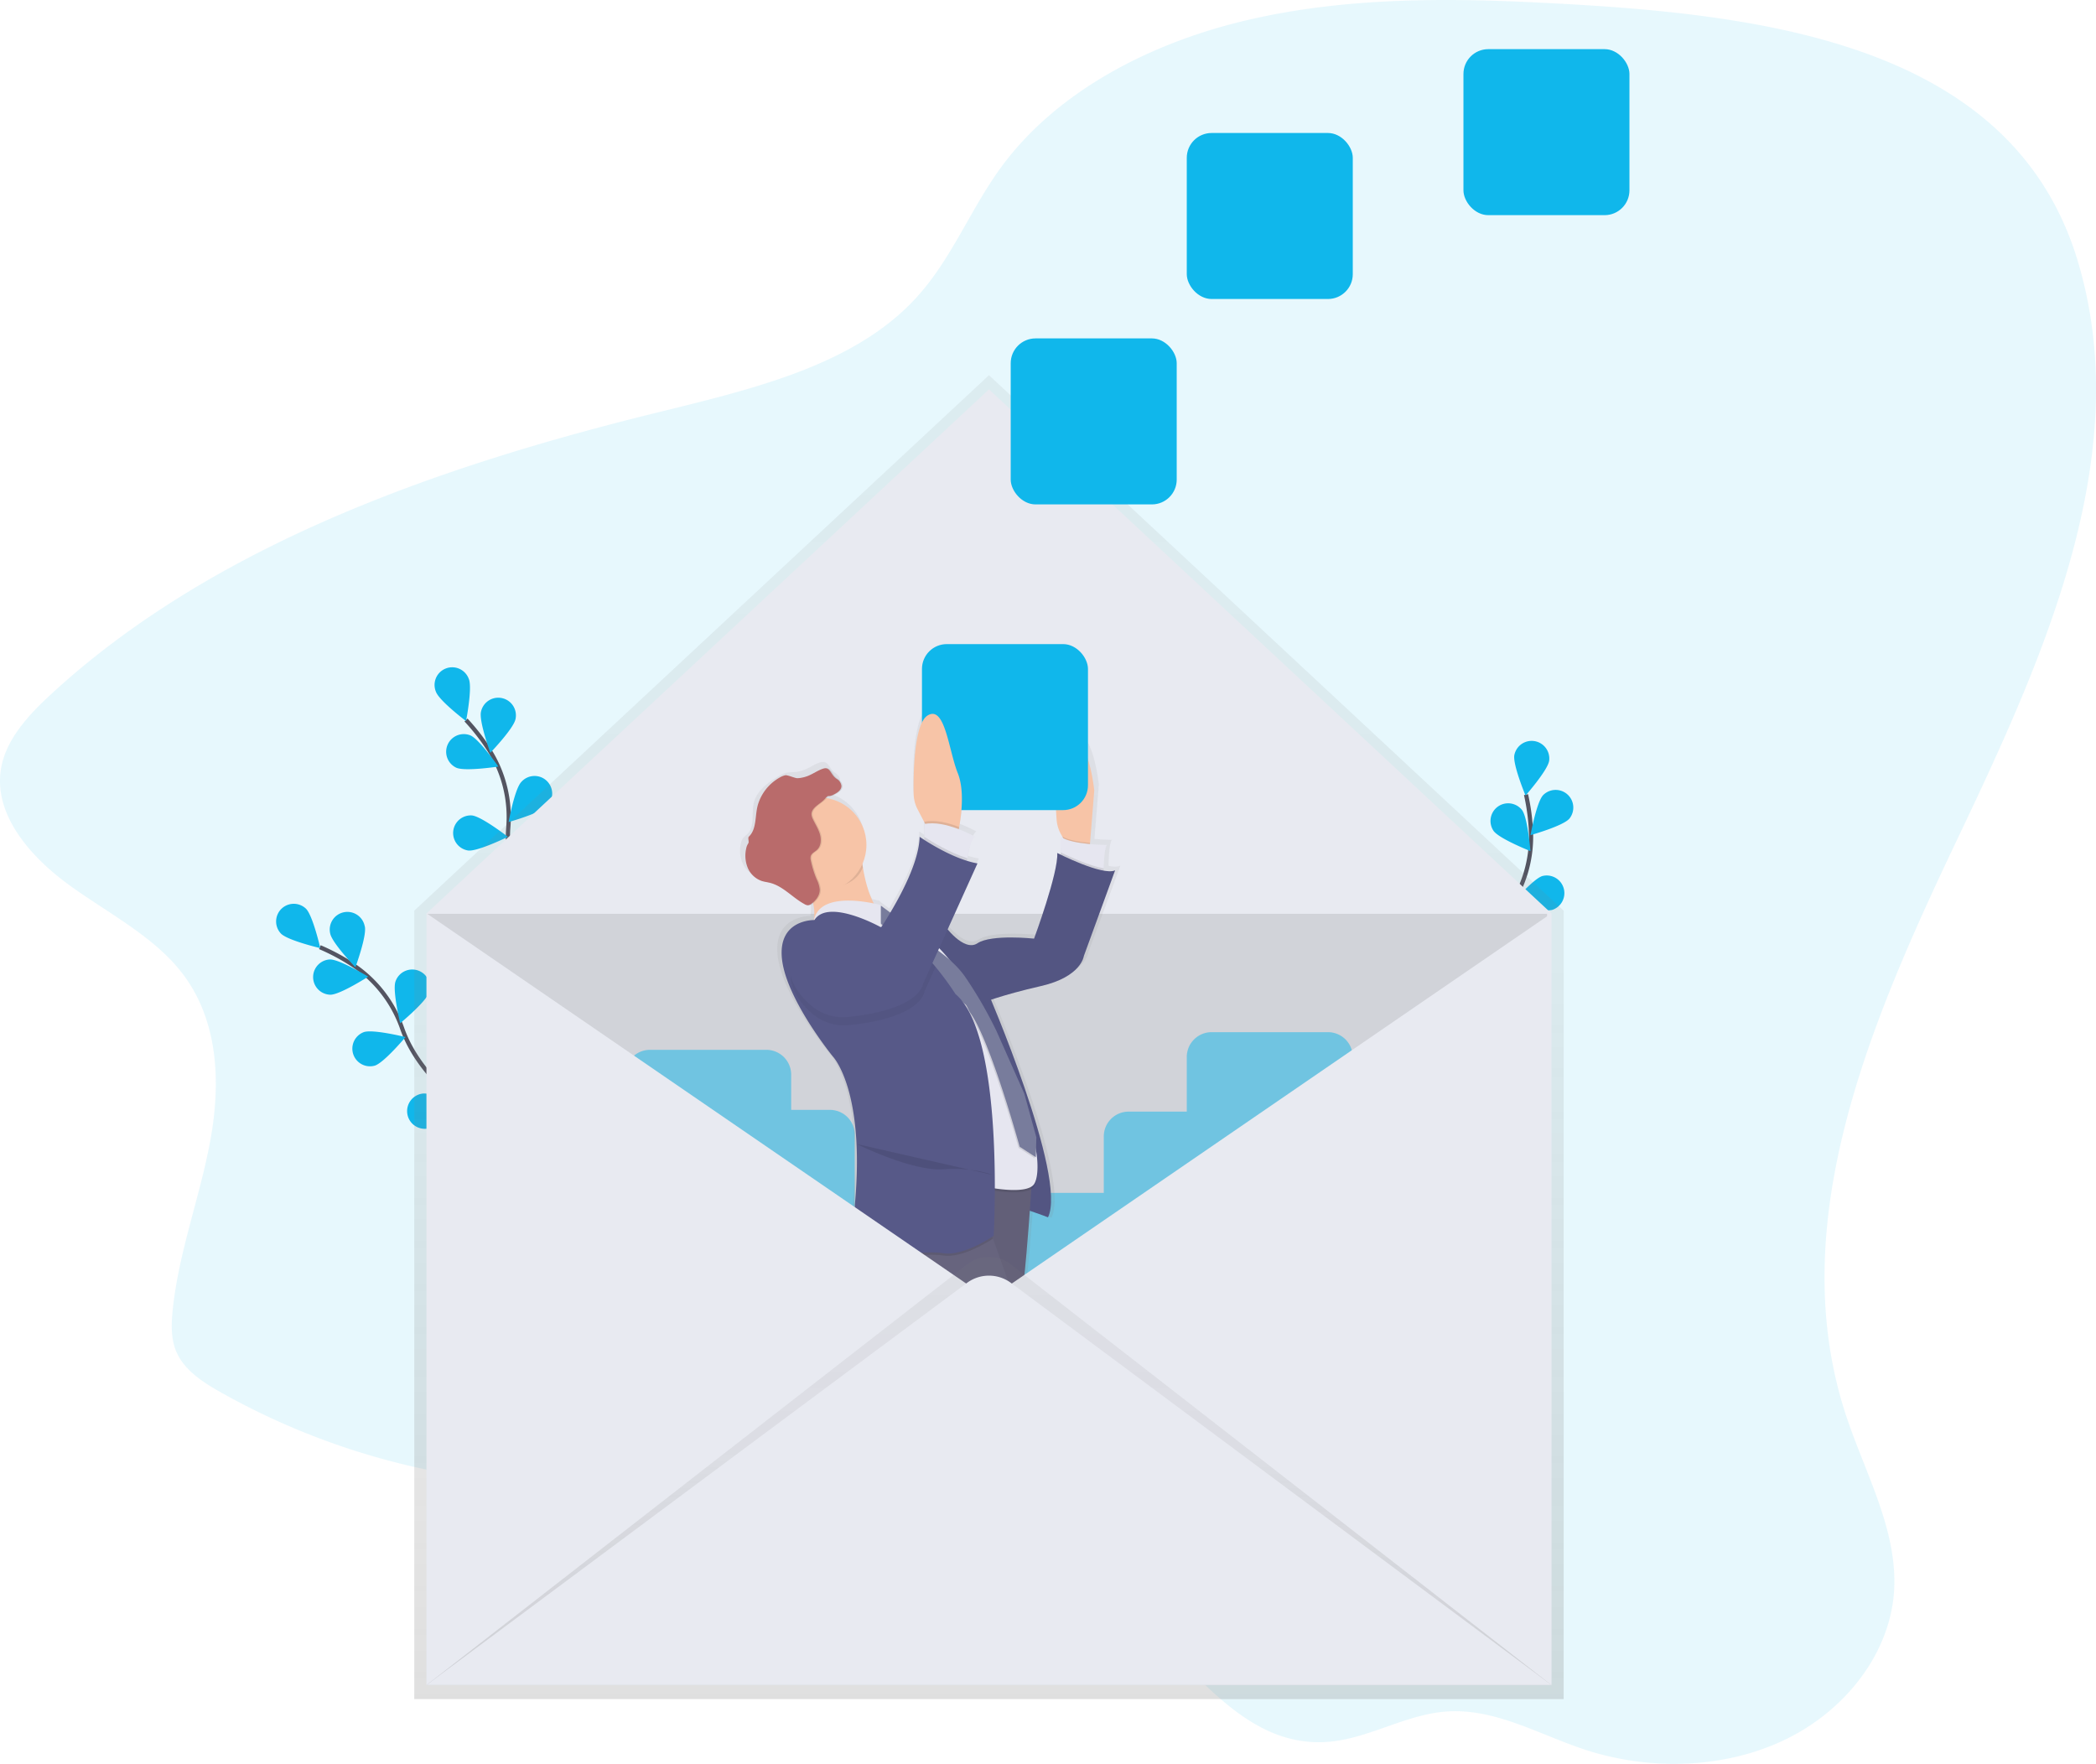 <svg data-name="Layer 1" xmlns="http://www.w3.org/2000/svg" xmlns:xlink="http://www.w3.org/1999/xlink" width="1000" height="841.56"><defs><linearGradient id="a" x1="471.84" y1="810.65" x2="471.84" y2="179" gradientUnits="userSpaceOnUse"><stop offset="0" stop-color="gray" stop-opacity=".25"/><stop offset=".54" stop-color="gray" stop-opacity=".12"/><stop offset="1" stop-color="gray" stop-opacity=".1"/></linearGradient><linearGradient id="b" x1="911.16" y1="831.52" x2="911.16" y2="366.39" gradientTransform="matrix(-1 0 0 1 1455 0)" xlink:href="#a"/><linearGradient id="c" x1="571.84" y1="833.11" x2="571.84" y2="628.9" xlink:href="#a"/></defs><path d="M731.61 1.11c-46.91-2.27-94.63-1.89-139.93 9.3S503.3 44.63 477.52 79.95c-14.76 20.22-23.57 43.9-40.76 62.5-29.82 32.25-78.56 43.33-123.54 54.45-105.63 26-211.85 63.57-288.47 133.95-11 10.09-21.72 21.6-24.21 35.55-3.82 21.45 13 41.52 31.66 55.25s40.74 24.62 54.55 42.43c17.61 22.71 18.6 52.72 13.6 80s-15.29 53.82-18 81.4c-.67 6.8-.83 13.89 2.12 20.18 3.91 8.34 12.6 14 21.12 18.76a344 344 0 0 0 96.68 36.47c58.37 12.51 119.24 10.16 179 15.3s122 19.52 164 58.06c25.76 23.63 49 58.1 85.73 56.93 20.58-.65 38.76-13.23 59.29-14.63 23.11-1.58 44 11 65.79 18.17 30.95 10.2 66.79 9.21 95.81-4.85s50.09-41.6 51.79-71.2c1.66-29-14.06-56.13-23.14-84-29.78-91.31 12.11-187.8 53.76-275.28s84.63-183.25 56.92-275.09C959.05 17.78 834.44 6.09 731.61 1.11z" fill="#10b7eb" opacity=".1"/><path d="M236.82 538.89s-34.66-19-44.93-48.17a59.9 59.9 0 0 0-23.06-30.07 100.75 100.75 0 0 0-16.21-8.76" fill="none" stroke="#535461" stroke-miterlimit="10" stroke-width="2"/><path d="M146 433.56c3.28 3.3 6.81 18.79 6.81 18.79s-15.47-3.63-18.75-6.92A8.42 8.42 0 0 1 146 433.56zm28.06 8.45c1 4.55-4.5 19.47-4.5 19.47s-11-11.45-12-16a8.42 8.42 0 1 1 16.47-3.47zm30.58 31.63c-1.47 4.41-13.71 14.54-13.71 14.54s-3.73-15.45-2.26-19.86a8.43 8.43 0 0 1 16 5.32zm17.76 29.14c-.7 4.59-11.06 16.65-11.06 16.65s-6.28-14.59-5.58-19.19a8.42 8.42 0 0 1 16.64 2.54zm-64.74-28.2c4.65-.05 18-8.62 18-8.62s-13.57-8.26-18.22-8.21a8.42 8.42 0 0 0 .19 16.83zm21.2 33.82c4.42-1.44 14.62-13.62 14.62-13.62s-15.42-3.82-19.84-2.38a8.42 8.42 0 0 0 5.22 16zM204 538.45c4.6-.67 16.71-11 16.71-11s-14.56-6.37-19.16-5.7a8.44 8.44 0 1 0 2.45 16.7z" fill="#10b7eb"/><path d="M264.07 457.16s-24-31.43-21.57-62.24a59.9 59.9 0 0 0-8.9-36.83 100.75 100.75 0 0 0-11.27-14.57" fill="none" stroke="#535461" stroke-miterlimit="10" stroke-width="2"/><path d="M223.73 324.08c1.66 4.34-1.38 19.94-1.38 19.94s-12.68-9.58-14.34-13.92a8.42 8.42 0 1 1 15.72-6zm22.2 19.08c-1 4.55-12 16-12 16s-5.43-14.93-4.47-19.48a8.42 8.42 0 1 1 16.47 3.5zm15.15 41.31c-3.13 3.44-18.43 7.74-18.43 7.74s2.85-15.63 6-19.07a8.42 8.42 0 1 1 12.45 11.33zm4.43 33.84c-2.5 3.92-16.85 10.74-16.85 10.74s.17-15.89 2.67-19.81a8.42 8.42 0 0 1 14.18 9.06zm-47.76-52.01c4.27 1.83 20-.58 20-.58s-9.07-13.05-13.34-14.88a8.42 8.42 0 0 0-6.64 15.47zm5.68 39.48c4.62.47 18.89-6.53 18.89-6.53s-12.56-9.74-17.18-10.21a8.42 8.42 0 0 0-1.71 16.74zm10.79 37.67c4.48 1.25 19.72-3.25 19.72-3.25s-10.73-11.72-15.21-13a8.42 8.42 0 1 0-4.51 16.22z" fill="#10b7eb"/><path d="M706.78 498.29s-4.85-39.24 12.78-64.62a59.9 59.9 0 0 0 10.89-36.29 100.75 100.75 0 0 0-2.38-18.27" fill="none" stroke="#535461" stroke-miterlimit="10" stroke-width="2"/><path d="M739.08 363.04c-.76 4.59-11.25 16.52-11.25 16.52s-6.11-14.67-5.35-19.25a8.42 8.42 0 0 1 16.61 2.74zm9.54 27.66c-3.13 3.44-18.42 7.75-18.42 7.75s2.84-15.63 6-19.07a8.42 8.42 0 0 1 12.45 11.32zm-7.76 43.32c-4.44 1.39-19.81-2.61-19.81-2.61s10.35-12.06 14.78-13.45a8.42 8.42 0 0 1 5 16.06zm-13.25 31.45c-4.14 2.12-20 .77-20 .77s8.16-13.64 12.3-15.76a8.424 8.424 0 1 1 7.67 15zm-14.99-69c2.76 3.74 17.54 9.58 17.54 9.58s-1.24-15.84-4-19.58a8.42 8.42 0 0 0-13.54 10zm-15.03 36.97c3.75 2.74 19.6 3.89 19.6 3.89s-5.93-14.74-9.68-17.48a8.42 8.42 0 0 0-9.92 13.6zm-9.68 37.95c3.24 3.34 18.66 7.14 18.66 7.14s-3.35-15.53-6.59-18.87a8.42 8.42 0 1 0-12.08 11.72z" fill="#10b7eb"/><path fill="url(#a)" d="M471.84 179L197.65 434.47v376.18h548.37V434.47L471.84 179z"/><path fill="#e8eaf1" d="M740.15 803.89H203.52V435.76l268.32-250 268.31 250v368.13z"/><path opacity=".1" d="M203.89 435.99h534.2v367.37h-534.2z"/><rect x="666.21" y="92.66" width="79.2" height="79.2" rx="11.85" ry="11.85" transform="rotate(-180 655.81 117.655)" fill="#10b7eb"/><rect x="582.21" y="190.66" width="79.2" height="79.2" rx="11.85" ry="11.85" transform="rotate(-180 571.81 215.655)" fill="#10b7eb"/><rect x="798.21" y="52.66" width="79.2" height="79.2" rx="11.85" ry="11.85" transform="rotate(-180 787.81 77.655)" fill="#10b7eb"/><path d="M395.95 529.52h-18.48v-16.8a11.85 11.85 0 0 0-11.85-11.85h-55.5a11.85 11.85 0 0 0-11.85 11.85v55.5a11.85 11.85 0 0 0 11.85 11.85h18.48v16.8a11.85 11.85 0 0 0 11.85 11.85h55.5a11.85 11.85 0 0 0 11.85-11.85v-55.5a11.85 11.85 0 0 0-11.85-11.85zm237.61-37.08h-55.5a11.85 11.85 0 0 0-11.85 11.85v26.06h-27.75a11.85 11.85 0 0 0-11.85 11.85v26.91h-26.07a11.85 11.85 0 0 0-11.85 11.85v55.5a11.85 11.85 0 0 0 11.85 11.85H556a11.85 11.85 0 0 0 11.85-11.85v-26.9H594a11.85 11.85 0 0 0 11.85-11.85v-26.06h27.75a11.85 11.85 0 0 0 11.81-11.87v-55.5a11.85 11.85 0 0 0-11.85-11.84z" fill="#10b7eb" opacity=".5"/><path d="M454.24 440.94a11.49 11.49 0 0 0 6.78 6.32c1.34.43 2.76.58 4.13.93 6.53 1.62 11.15 7.26 17.09 10.38a3.29 3.29 0 0 0 1.58.49h.2a1.94 1.94 0 0 0 .37 0 3.16 3.16 0 0 0 1.67-.7l.27-.2a20 20 0 0 1 .29 8.08c-2.36 0-17.69.94-15.59 19 2.27 19.6 25 47 25 47s15.9 16.24 10.79 71.67l-.57 26.88s6.11-.92 13.9-1.84q.27.54.55 1.06a41.84 41.84 0 0 0 8.39 10.37L542 671.16s1.11 2 2.75 5.16c.15 6.51-3.89 12.2-3.89 12.2-25 7.28-35.21 33.59-35.21 33.59s-14.1 8.45-17.15 17.89c-6 4.82-5.55 18-5.55 18s21 11.2 36.35 17.36a25.3 25.3 0 0 0 5.53 1.52l-3.41 7c-3.56 1.28-3.82 18.87-3.82 18.87s37.48 26.88 48.84 28.56 21-6.16 9.09-11.76c-9.61-4.51-20.32-21.73-24.12-28.26 4.76-6.52 19.76-27.65 20.71-36.13 1.14-10.08 15.33-18.48 15.33-18.48 20.45-21.84 6.82-47.59 5.11-61 0-.26-.07-.54-.12-.83a147 147 0 0 0-4.81-17.21c2.23-14.09 4-36.1 5.09-50.63 4.51 1.45 8.93 3.17 8.93 3.17 8.29-16.83-19.87-86.14-28-105.34 4.73-1.56 12.88-4 24.57-6.64 19.88-4.48 21-14.56 21-14.56l15.33-41.43c-1.31.58-3.31.56-5.65.15v-1.12c.12-3.93.49-10.21 1.65-11.35 0 0-3.77 0-8.35-.41v-.56l2.06-25.35s-2.84-28-12.49-24.08c-7.75 3.15-6.72 28.3-6 38.1a17 17 0 0 0 2.15 7.13l.65 1.15.45.79a9.54 9.54 0 0 1-1.22-.7v8.67c-1.07-.51-1.7-.83-1.7-.83.57 9.52-11.36 41.43-11.36 41.43s-21-2.24-27.83 2.24c-5 3.29-11.52-3.07-14.65-6.69L567 438.8a41.89 41.89 0 0 1-5.23-1.28c.07-.39.14-.8.22-1.22.74-4 2.08-9.67 3.88-10.38a63.72 63.72 0 0 0-8.07-3.7c.07-.32.13-.66.21-1 1.06-5.6 2.73-17.7-.66-26.05-4.54-11.2-6.25-33-14.77-28-6.76 4-7.08 28.1-6.93 37.87a16.8 16.8 0 0 0 1.94 7.59l3.28 6.22.45.86-.45.08v7.65c-1.44-.91-2.27-1.49-2.27-1.49-.29 10.76-7.41 25.11-14.37 36.66l-3.54-2.61-.87-.62a2.16 2.16 0 0 1 0-.34s-1.46-.41-3.76-.88c-2.86-5.43-4.46-12-5.35-17.42-.09-.57-.18-1.12-.26-1.66a22.59 22.59 0 0 0 2-9.27A23.06 23.06 0 0 0 493 407.2c.7-.77 1-1 1.22-1h.15c.35 0 .83.16 2.57-.69s3.83-2.18 3.82-4.16c0-1.45-1.15-2.64-2.37-3.46-2.93-2-3-5.35-5.74-5.1a3.62 3.62 0 0 0-1.55.21c-2.5.82-4.67 2.38-7.1 3.38a16.82 16.82 0 0 1-5.34 1.22 22.09 22.09 0 0 0-3.5.28 10.27 10.27 0 0 0-2.64 1.07c-5.13 2.8-11.05 7.06-12.7 12.61-1.54 5.2.59 11.94-3.38 15.68a14.66 14.66 0 0 0-2 1.91 6.63 6.63 0 0 0-1 2.55 15.27 15.27 0 0 0 .8 9.24zm103.83 269.25c.22 2.68-.29 4.58-1.86 5.2-8.52 3.36-18.17 34.15-18.17 34.15l-6.46 13.33a171.88 171.88 0 0 1-14.68-12.43l.7-4.83s18.17-13.44 19.31-17.36c.91-3.15 15.6-14.03 21.16-18.06z" transform="translate(-100 -29.22)" fill="url(#b)"/><path d="M470.76 472.07s38.62 89.39 29.24 108.71c0 0-15.45-6.07-17.66-5s-24.28-115.32-24.28-115.32z" fill="#575988"/><path d="M470.76 472.07s38.62 89.39 29.24 108.71c0 0-15.45-6.07-17.66-5s-24.28-115.32-24.28-115.32z" opacity=".05"/><path d="M449.79 756.78s13.24 24.83 24.83 30.35 2.21 13.24-8.83 11.59-47.45-28.14-47.45-28.14.25-17.34 3.71-18.6 27.74 4.8 27.74 4.8zM415 716.5s18.76 18.76 27 20.42-7.17 12.69-22.07 6.62-35.31-17.1-35.31-17.1-.55-17.66 8.83-19.31S415 716.5 415 716.5z" fill="#575988"/><path d="M492.28 563.11s-3.86 67.32-8.83 76.7-23.73 38.07-23.73 38.07-21.52 15.45-22.62 19.31-18.76 17.1-18.76 17.1l-1.1 7.72s-29.24-1.66-27.59-11.59 17.1-19.31 17.1-19.31 9.93-25.93 34.21-33.11c0 0 7.72-11 1.1-19.86 0 0-16.55-41.38-25.93-46.35s3.87-33.64 3.87-33.64z" fill="#67647e"/><path d="M492.28 563.11s-3.86 67.32-8.83 76.7-23.73 38.07-23.73 38.07-21.52 15.45-22.62 19.31-18.76 17.1-18.76 17.1l-1.1 7.72s-29.24-1.66-27.59-11.59 17.1-19.31 17.1-19.31 9.93-25.93 34.21-33.11c0 0 7.72-11 1.1-19.86 0 0-16.55-41.38-25.93-46.35s3.87-33.64 3.87-33.64z" opacity=".05"/><path d="M438.2 718.16l-17.66 37c2.76 9.38 29.24 6.07 29.24 6.07s20.42-27.59 21.52-37.52 14.9-18.21 14.9-18.21c19.86-21.52 6.62-46.9 5-60.14 0-.25-.07-.53-.12-.82-1.47-8.88-10.4-34.43-17.34-53.56-4.68-12.89-8.47-22.87-8.47-22.87s-37 1.66-44.69 14.9c-3.54 6.06-2 12.38.8 17.44a41.09 41.09 0 0 0 8.16 10.22l12.56 30.28s22.07 40.28 13.79 43.59-17.69 33.62-17.69 33.62z" fill="#67647e"/><path d="M504.1 390.99a16.92 16.92 0 0 0 2.09 7l.63 1.14 3.11 5.61h9.93l.21-2.61 2-25s-2.76-27.59-12.14-23.73c-7.53 3.14-6.52 27.93-5.83 37.59z" fill="#f7c4a7"/><path d="M506.82 399.15l3.11 5.61h9.93l.21-2.61c-4.62-.37-10.12-1.26-13.25-3z" opacity=".1"/><path d="M506.07 399.24v12.69l20.42 5.52s0-1.32.06-3.16c.12-3.87.48-10.06 1.6-11.18-.01-.01-16.56-.01-22.08-3.87z" fill="#e6e6f0"/><path d="M506.07 406.68v5.25l20.42 5.52s0-1.32.06-3.16c-6.81-1.19-16.62-5.73-20.48-7.61z" opacity=".1"/><path d="M387 427.62c4 11.63-1.21 16.87-1.21 16.87s49.66 3.31 37.52-5.52c-7.09-5.16-10.23-16.53-11.61-25.09a85.57 85.57 0 0 1-1.08-10.77s-39.68-.58-31.45 10.48a53.13 53.13 0 0 1 7.83 14.03z" fill="#f7c4a7"/><path d="M379.17 413.59c4 5.44 5.36 6.24 6.73 10.17a22.18 22.18 0 0 0 3.76.31c9.46 0 18.67-1.95 22-10.2a85.57 85.57 0 0 1-1.08-10.77s-39.65-.58-31.41 10.49z" opacity=".1"/><circle cx="390.75" cy="403.11" r="22.62" fill="#f7c4a7"/><path d="M504.42 406.97s21.52 11 27.59 8.28l-14.9 40.83s-1.1 9.93-20.42 14.35-28.69 8.26-28.69 8.26l-35.86-42.49 18.21 5s9.38 13.24 16 8.83 27-2.21 27-2.21 11.65-31.47 11.07-40.85z" fill="#575988"/><path d="M504.42 406.97s21.52 11 27.59 8.28l-14.9 40.83s-1.1 9.93-20.42 14.35-28.69 8.26-28.69 8.26l-35.86-42.49 18.21 5s9.38 13.24 16 8.83 27-2.21 27-2.21 11.65-31.47 11.07-40.85z" opacity=".05"/><path d="M420.55 433.01s-29.17-8.34-32.24 7.15c0 0 13.48-6.57 32.79 5 1.45.87 2.87 1.8 4.25 2.77 17 11.91 28.86 30.37 33.63 51.26l12.33 54 1.1 14.52s17.66 3.49 21-1.74 1.1-22.65-3.86-28.46-12.72-30.73-12.72-30.73L472 492.29a96.9 96.9 0 0 0-18.9-33.14l-1.16-1.37A72.44 72.44 0 0 0 425 437.62c-2.79-1.23-4.84-2.78-4.45-4.61z" opacity=".1"/><path d="M420.55 431.91s-29.17-8.34-32.24 7.15c0 0 13.48-6.57 32.79 5 1.45.87 2.87 1.8 4.25 2.77 17 11.91 28.86 30.37 33.63 51.26l12.33 54 1.1 14.52s17.66 3.49 21-1.74 1.1-22.65-3.86-28.46-12.69-30.79-12.69-30.79L472 491.19a96.9 96.9 0 0 0-18.9-33.14l-1.17-1.41A72.44 72.44 0 0 0 425 436.52c-2.79-1.24-4.84-2.74-4.45-4.61z" fill="#e6e6f0"/><path d="M493.9 543.13l-.25 9.5-7.72-5s-13.76-50.08-23.45-63.73c-1.14-1.61-1.69-4-2.76-4.41l-39.45-38.07v-8.83s20.14 14.9 21.79 17.66c.7 1.17 11.29 7 17.66 16a200 200 0 0 1 15.17 26.21l13.24 29.8z" opacity=".1"/><path d="M420.27 432.07v8.55l40 38.35c1.06.41 1.62 2.81 2.76 4.41 9.69 13.66 23.45 63.73 23.45 63.73l7.72 5 .24-9.5-5.75-20.83-13.24-29.8a200 200 0 0 0-15.17-26.21c-6.37-9-17-14.83-17.66-16-1.43-2.38-17-13.77-21.26-16.87z" fill="#787c9c"/><path d="M398.28 379.09c1.75-.86 3.72-2.15 3.71-4.1a4.5 4.5 0 0 0-2.3-3.41c-3.15-2.15-2.91-6-6.53-4.82-2.42.81-4.54 2.35-6.9 3.33a16.15 16.15 0 0 1-5.19 1.2 21.16 21.16 0 0 0-3.4.27 9.9 9.9 0 0 0-2.57 1.06 22.16 22.16 0 0 0-10.42 13c-1.5 5.12-1.35 11.19-5.21 14.87a14.34 14.34 0 0 0-1.92 1.88 6.59 6.59 0 0 0-1 2.51 15.25 15.25 0 0 0 .76 9.16 11.22 11.22 0 0 0 6.58 6.23c1.3.43 2.68.58 4 .91 6.34 1.6 10.83 7.16 16.6 10.23a3.16 3.16 0 0 0 1.53.48 3 3 0 0 0 1.62-.69c2.23-1.6 4.07-4.07 4-6.82a13.78 13.78 0 0 0-1.48-4.91 47.6 47.6 0 0 1-2.76-8.89 4.33 4.33 0 0 1-.06-2.15c.42-1.34 1.9-2 2.93-2.91 2-1.81 2.19-4.9 1.47-7.47s-2.24-4.83-3.37-7.25a5.71 5.71 0 0 1-.67-2.35c0-3.23 4.36-5 6.2-7.11 2.55-2.87.97-.56 4.38-2.25z" opacity=".1"/><path d="M397.73 379.09c1.75-.86 3.72-2.15 3.71-4.1a4.5 4.5 0 0 0-2.3-3.41c-3.15-2.15-2.91-6-6.53-4.82-2.42.81-4.54 2.35-6.9 3.33a16.15 16.15 0 0 1-5.19 1.2c-1.14.07-4.82-1.67-5.93-1.41a9.9 9.9 0 0 0-2.57 1.06 22.16 22.16 0 0 0-10.42 13c-1.5 5.12-.45 11.53-4.31 15.21-.65.62.23 2.5-.29 3.23a6.59 6.59 0 0 0-1 2.51 15.25 15.25 0 0 0 .76 9.16 11.22 11.22 0 0 0 6.58 6.23c1.3.43 2.68.58 4 .91 6.34 1.6 10.83 7.16 16.6 10.23a3.16 3.16 0 0 0 1.53.48 3 3 0 0 0 1.62-.69c2.23-1.6 4.07-4.07 4-6.82a13.78 13.78 0 0 0-1.48-4.91 47.6 47.6 0 0 1-2.76-8.89 4.33 4.33 0 0 1-.06-2.15c.42-1.34 1.9-2 2.93-2.91 2-1.81 2.19-4.9 1.47-7.47s-2.24-4.83-3.37-7.25a5.71 5.71 0 0 1-.67-2.35c0-3.23 4.36-5 6.2-7.11 2.55-2.88.97-.57 4.38-2.26z" fill="#b96b6b"/><path d="M421.35 600.41c10.09-1.2 22.85-2.37 28.44-1.43 9 1.5 21.65-6.53 23.92-8-4.68-12.89-8.47-22.87-8.47-22.87s-37 1.66-44.69 14.9c-3.55 6.03-1.96 12.34.8 17.4z" opacity=".1"/><path d="M373.1 457.73c2.21 19.31 24.28 46.35 24.28 46.35s15.45 16 10.48 70.63l-.55 26.48s32.55-5 42.49-3.31 24.28-8.28 24.28-8.28 5.52-95.46-18.21-115.32a140.16 140.16 0 0 0-9.53-13c-6.37-7.71-15-16.4-23.14-18.54a14.48 14.48 0 0 0-3.19-.49s-24.83-13.79-31.45-3.31c-.01.03-17.67-.52-15.46 18.79z" fill="#575988"/><path d="M473.79 560.63s-8.79-3.85-23.72-2.76-41.43-12.09-41.43-12.09" opacity=".1"/><path d="M457.79 683.67s-.55 1.66 6.62 3.86 9.38 4.41 9.38 4.41" opacity=".05"/><rect x="439.87" y="307.3" width="79.2" height="79.2" rx="11.85" ry="11.85" fill="#10b7eb"/><path d="M435.89 378.63a16.74 16.74 0 0 0 1.89 7.48l3.19 6.13 2.21 4.24 13.79 1.1s.29-1.14.64-3c1-5.52 2.65-17.44-.64-25.67-4.41-11-6.07-32.55-14.35-27.59-6.57 3.93-6.88 27.67-6.73 37.31z" fill="#f7c4a7"/><path d="M441 392.07v.17l2.21 4.24 13.79 1.1s.29-1.14.64-3c-4.97-1.93-11.44-3.68-16.64-2.51z" opacity=".1"/><path d="M441 393.17v9.93l19.86 10.48s.23-1.8.65-4.12c.72-4 2-9.53 3.77-10.22-.04 0-14.39-8.28-24.28-6.07z" fill="#e6e6f0"/><path d="M387.24 483.36a23.37 23.37 0 0 0 17.84 5.71C440 485.52 441 473.18 441 473.18l5.36-11.87c-6.37-7.71-15-16.4-23.14-18.54-5.79 9.33-10.92 16.06-10.92 16.06s-25.93-19.86-33.66-1.1c-4.52 10.92 2.2 19.97 8.6 25.63z" opacity=".05"/><path d="M441 399.25v3.85l19.86 10.48s.23-1.8.65-4.12c-8.6-2.74-17.07-7.94-20.51-10.21z" opacity=".1"/><path d="M438.76 399.24s14.9 10.48 27.59 12.69l-25.93 57.38s-.95 12.34-35.88 15.89a23.39 23.39 0 0 1-17.84-5.71c-6.4-5.66-13.13-14.71-8.63-25.63 7.72-18.76 33.66 1.1 33.66 1.1s26.47-34.75 27.03-55.72z" fill="#575988"/><path fill="#e8eaf1" d="M203.52 435.76l268.32 184.07-268.32 184.06V435.76zm536.63 0L471.84 619.83l268.31 184.06V435.76z"/><path d="M303.52 833.11l257.79-200.57a17 17 0 0 1 21.05 0l257.79 200.57z" transform="translate(-100 -29.22)" fill="url(#c)"/><path d="M203.52 803.89l257.79-191.8a17.63 17.63 0 0 1 21.05 0l257.79 191.8z" fill="#e8eaf1"/></svg>